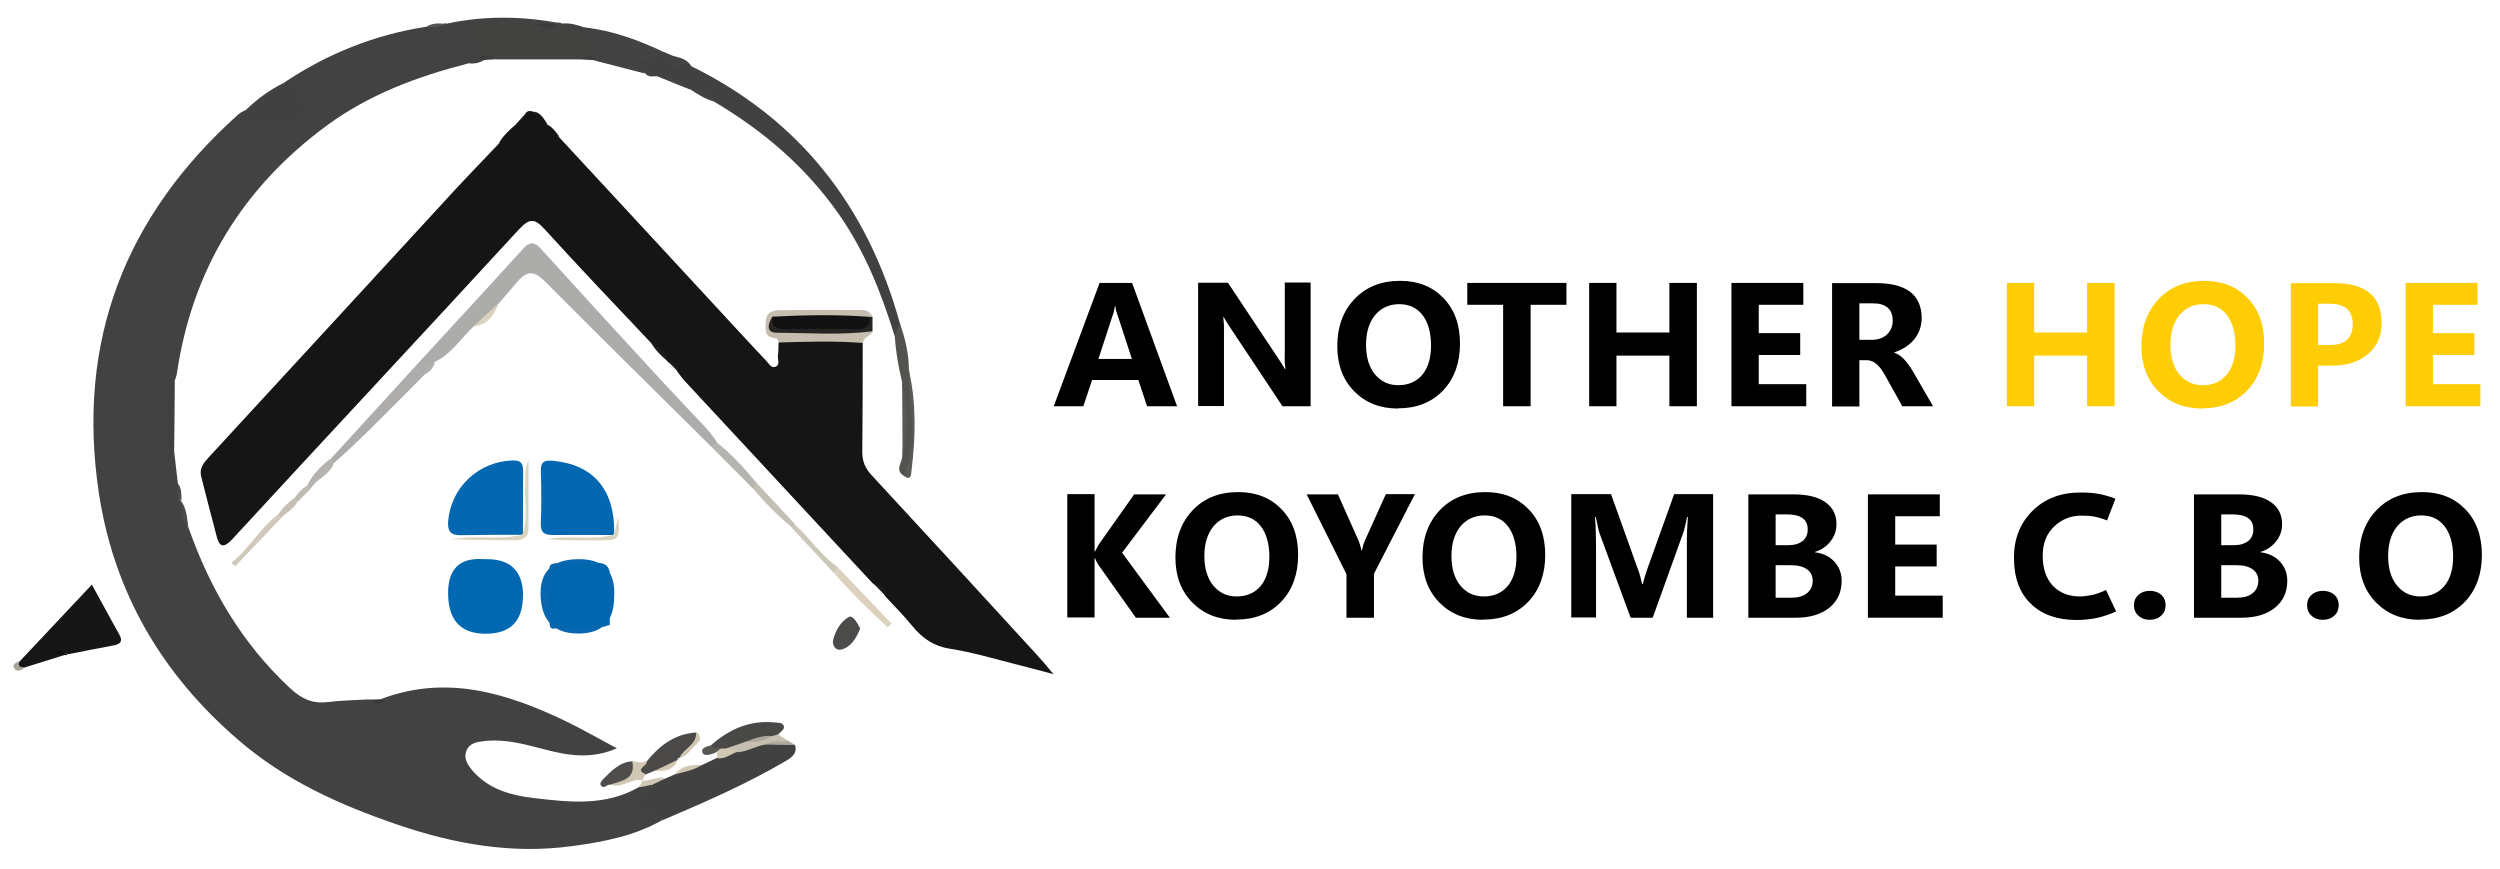 <?xml version="1.0" encoding="UTF-8"?>
<svg xmlns="http://www.w3.org/2000/svg" id="Layer_1" data-name="Layer 1" viewBox="0 0 120 41.72">
  <defs>
    <style>
      .cls-1 {
        fill: #0367b1;
      }

      .cls-1, .cls-2, .cls-3, .cls-4, .cls-5, .cls-6, .cls-7, .cls-8, .cls-9, .cls-10, .cls-11, .cls-12, .cls-13, .cls-14, .cls-15, .cls-16, .cls-17, .cls-18, .cls-19, .cls-20, .cls-21, .cls-22, .cls-23, .cls-24, .cls-25, .cls-26, .cls-27, .cls-28, .cls-29, .cls-30, .cls-31, .cls-32, .cls-33, .cls-34, .cls-35, .cls-36, .cls-37, .cls-38, .cls-39, .cls-40, .cls-41, .cls-42, .cls-43, .cls-44, .cls-45, .cls-46, .cls-47, .cls-48, .cls-49 {
        stroke-width: 0px;
      }

      .cls-2 {
        fill: #414141;
      }

      .cls-3 {
        fill: #b6b4af;
      }

      .cls-4 {
        fill: #424141;
      }

      .cls-5 {
        fill: #dbd1bc;
      }

      .cls-6 {
        fill: #171716;
      }

      .cls-7 {
        fill: #acacab;
      }

      .cls-8 {
        fill: #4e4d4b;
      }

      .cls-9 {
        fill: #0066b0;
      }

      .cls-10 {
        fill: #dbd2c0;
      }

      .cls-11 {
        fill: #484846;
      }

      .cls-12 {
        fill: #1c1c1b;
      }

      .cls-14 {
        fill: #a9a296;
      }

      .cls-15 {
        fill: #c7c1b5;
      }

      .cls-16 {
        fill: #0666af;
      }

      .cls-17 {
        fill: #1f1e1d;
      }

      .cls-18 {
        fill: #adacab;
      }

      .cls-19 {
        fill: #151515;
      }

      .cls-20 {
        fill: #121111;
      }

      .cls-21 {
        fill: #161616;
      }

      .cls-22 {
        fill: #5a5956;
      }

      .cls-23 {
        fill: #cdc7b9;
      }

      .cls-24 {
        fill: #3b3b3b;
      }

      .cls-25 {
        fill: #dcd3be;
      }

      .cls-26 {
        fill: #53524f;
      }

      .cls-27 {
        fill: #0c0c0c;
      }

      .cls-28 {
        fill: #d0c8b9;
      }

      .cls-29 {
        fill: #bfbab2;
      }

      .cls-30 {
        fill: #4b4a49;
      }

      .cls-31 {
        fill: #d1c7b3;
      }

      .cls-32 {
        fill: #4b4b49;
      }

      .cls-33 {
        fill: #595754;
      }

      .cls-34 {
        fill: #b1b1af;
      }

      .cls-35 {
        fill: #c6bfaf;
      }

      .cls-36 {
        fill: #434343;
      }

      .cls-37 {
        fill: #424242;
      }

      .cls-38 {
        fill: #40403f;
      }

      .cls-39 {
        fill: #555452;
      }

      .cls-40 {
        fill: #3a3a3a;
      }

      .cls-41 {
        fill: #ffcd05;
      }

      .cls-42 {
        fill: #0268b1;
      }

      .cls-43 {
        fill: #424241;
      }

      .cls-44 {
        fill: #b6b3af;
      }

      .cls-45 {
        fill: #252423;
      }

      .cls-46 {
        fill: #ada79c;
      }

      .cls-47 {
        fill: #c5beae;
      }

      .cls-48 {
        fill: #c3bfb5;
      }

      .cls-49 {
        fill: #0066ad;
      }
    </style>
  </defs>
  <g>
    <path class="cls-37" d="M9.04,25.3c1.03,2.95,2.57,5.58,4.88,7.73.54.5,1.06.76,1.79.67.67-.08,1.34-.09,2.01-.13.17.15.38.07.57.07.1,0,.15-.06.05-.03,0,0-.02-.04-.04-.06,3.13-1.18,6.02-.29,8.84,1.06.79.38,1.55.82,2.47,1.31-1.25.54-2.36.34-3.44.06-.96-.25-1.9-.52-2.9-.41-.37.04-.75.09-.89.49-.13.36.07.65.29.92.78.91,1.86,1.2,2.98,1.33,1.7.2,3.41.39,5-.52.19-.13.4-.2.63-.19.02.02.05.05.04.06-.32.7,0,1.22.46,1.71-1.34.76-2.81,1.04-4.3,1.24-2.89.4-5.66-.09-8.41-1.03-2.78-.95-5.4-2.13-7.64-4.07-3.66-3.15-5.97-7.08-6.69-11.88-1.08-7.26,1.27-13.28,6.7-18.14.09-.08.22-.14.33-.2.51.35,1.08.42,1.68.38.66-.05.85-.35.55-.96-.12-.25-.32-.46-.34-.76,2.08-1.39,4.35-2.29,6.82-2.67.26-.14.58.05.83-.14.04-.03.09-.03.14,0,1.26.04,1.62.38,1.58,1.48-.11.24-.32.31-.56.33-.1,0-.15.09-.06.05,0,0,.03.03.05.05-2.42.62-4.74,1.48-6.78,2.98-4.04,2.98-6.46,6.93-7.19,11.9-.02.13-.07.25-.11.37-.32.36-.14.79-.16,1.19-.04.67.03,1.34-.04,2.01-.02.23.15,0,.17.08.06.55.13,1.1.19,1.65.14.26-.06.59.15.84h0c.15.39.09.86.34,1.24Z"></path>
    <path class="cls-19" d="M41.41,16.46c0,1.74,0,3.48-.02,5.22,0,.44.12.77.43,1.11,2.66,2.87,5.31,5.76,7.95,8.64.22.24.44.5.8.93-.76-.2-1.31-.35-1.87-.49-1.03-.26-2.05-.57-3.1-.73-.78-.12-1.32-.5-1.8-1.08-.41-.5-.86-.96-1.3-1.43-.14-.28-.36-.48-.62-.64-3.01-3.24-6.01-6.47-9.02-9.71-.12-.13-.22-.28-.33-.42-.1-.21-.27-.36-.46-.48h0c-.24-.34-.54-.62-.82-.92-1.71-1.81-3.43-3.61-5.1-5.45-.5-.55-.74-.53-1.24,0-4.57,4.97-9.18,9.9-13.75,14.86-.48.52-.65.33-.78-.2-.25-.93-.48-1.86-.72-2.78-.11-.42.12-.68.37-.95,3.91-4.24,7.81-8.48,11.71-12.72.72-.78,1.46-1.54,2.19-2.31.37-.22.54-.62.82-.92h0c.19-.13.38-.27.45-.5.11-.24.3-.15.48-.11.16.25.37.44.61.62h0c.18.2.3.47.56.6,2.89,3.12,5.78,6.24,8.66,9.36.42.46.85.91,1.27,1.36.12.13.23.35.42.29.27-.08.12-.35.14-.54.03-.2.02-.41.03-.62.15-.16.33-.25.55-.25.98,0,1.97,0,2.95,0,.23,0,.4.1.53.27Z"></path>
    <path class="cls-7" d="M34.11,21.41c-2.63-2.61-5.27-5.2-7.88-7.83-.52-.53-.87-.68-1.41-.04-.28.33-.57.66-.85.99-.35.44-.65.94-1.23,1.13-.62.58-1.07,1.34-1.87,1.71-.25-.06-.23-.3-.31-.47,1.53-1.66,3.06-3.32,4.57-4.98.31-.34.54-.3.83.02,1.48,1.63,2.97,3.26,4.46,4.88.89.97,1.79,1.95,2.7,2.91.46.49.96.95,1.31,1.53,0,.26-.12.28-.32.16Z"></path>
    <path class="cls-4" d="M42.96,16.18c-.65-2.11-1.45-4.14-2.74-5.96-1.58-2.24-3.62-3.97-5.96-5.35-.34-.27-.73-.46-1.14-.59h-.06s-.05-.03-.05-.03c-.45-.3-.95-.45-1.46-.59-.2-.01-.42.07-.57-.13-.16-.18-.4-.2-.61-.27-.13-.04-.34.02-.33-.21,0-.17.13-.31.28-.33.54-.1,1.07-.39,1.65-.18.14.06.28.12.43.18.19.28.57.23.79.46,5.21,2.57,8.45,6.74,9.99,12.29.11.29.1.55-.2.72Z"></path>
    <path class="cls-42" d="M25.1,28.6q0,1.81-1.77,1.82t-1.82-1.85,1.7-1.73c.05,0,.1,0,.16,0q1.73,0,1.74,1.76Z"></path>
    <path class="cls-2" d="M31.8,39.37c-.13-.07-.27-.14-.4-.21-.89-.49-.9-.56-.2-1.28.05-.05.07-.14.1-.21.15-.27.45-.23.68-.32.14-.06.27-.12.41-.18.38-.29.87-.3,1.3-.45.24-.11.48-.22.72-.34.28-.25.58-.45.96-.53.52.02.94-.41,1.48-.32.45.02.89.07,1.31.23.13.42-.19.62-.45.77-1.89,1.11-3.89,1.98-5.91,2.84Z"></path>
    <path class="cls-1" d="M25.06,25.67c-.98,0-1.97,0-2.95.02-.48,0-.63-.18-.6-.66.13-1.63,1.45-2.88,3.1-2.93.47-.01.5.22.5.57-.01.98,0,1.97-.01,2.95,0,0-.03.04-.03.04Z"></path>
    <path class="cls-1" d="M29.42,25.68c-.96,0-1.92-.01-2.87,0-.42,0-.61-.11-.59-.57.03-.83.03-1.66,0-2.48-.02-.49.2-.55.61-.51,1.93.19,2.96,1.41,2.91,3.5-.02.02-.04.04-.06.05Z"></path>
    <path class="cls-43" d="M22.88,2.7c0-.95-.61-1.35-1.42-1.57,0,0,0,0,0,0,1.35-.05,2.69-.41,4.05-.1.4.14.81.14,1.23.07.08-.03.16-.02.23.03.37-.04.72.06,1.06.18.87.28,1.07.54,1.01,1.31-.02.22-.1.33-.33.31-.27-.16-.54-.22-.84-.08h-4.06c-.27-.18-.57,0-.85-.07-.03-.03-.05-.05-.08-.08Z"></path>
    <path class="cls-21" d="M3.13,31.43c-.64.2-1.28.4-1.92.6-.12.08-.24.08-.33-.04-.07-.1-.03-.19.07-.25,1.15-1.23,2.3-2.45,3.46-3.68.45.81.87,1.61,1.32,2.4.19.34.03.46-.28.52-.74.14-1.47.28-2.21.43-.05-.05-.11-.09-.19-.05.03.03.08.02.08.08Z"></path>
    <path class="cls-2" d="M13.67,3.95c.37.09.54.41.69.69.41.77.05,1.34-.81,1.34-.34,0-.67,0-1.01,0-.44-.01-.75-.18-.76-.68.56-.55,1.18-1,1.88-1.34Z"></path>
    <path class="cls-36" d="M28.61,2.84c.26-.5.02-1.13-.59-1.53,1.39.15,2.68.63,3.93,1.23-.57.19-1.09.56-1.78.42.24.3.65.24.79.57-.84-.22-1.68-.43-2.52-.65.04-.07.09-.08.16-.04Z"></path>
    <path class="cls-47" d="M41.41,16.46c-1.34-.1-2.69-.06-4.03-.02-.02-.1-.06-.2-.18-.21-.56-.05-.45-.47-.44-.81,0-.4.31-.52.64-.53,1.31-.02,2.63-.01,3.94-.01.25,0,.46.08.54.35-.07.06-.14.11-.22.15-.88.25-1.78.06-2.67.11-.43.03-.87-.06-1.29.05.18.28.46.18.69.18.9.01,1.79,0,2.69,0,.28,0,.57-.05.8.18-.07.25-.45.25-.45.56Z"></path>
    <path class="cls-16" d="M29.48,28.65q0,1.76-1.72,1.76t-1.81-1.77,1.78-1.8,1.75,1.82Z"></path>
    <path class="cls-18" d="M20.55,16.9c.19.1.29.26.31.47,0,.05-.01.1-.02.15-.18.12-.33.27-.45.45-1.43,1.43-2.83,2.9-4.35,4.25-.16.04-.21-.03-.18-.18,1.56-1.71,3.13-3.42,4.69-5.13Z"></path>
    <path class="cls-26" d="M42.96,16.18c.07-.24.14-.48.2-.72.3.75.46,1.52.47,2.32.19,1.58.34,3.16.06,4.75-.03.17,0,.39-.29.32-.48-.28-.09-.65-.09-.97.1-1.2.13-2.39-.02-3.59-.17-.7-.29-1.4-.34-2.12Z"></path>
    <path class="cls-11" d="M34.11,35.79c.88-.79,1.89-1.24,3.1-1.11.16.02.42-.01.42.24,0,.11-.18.22-.28.34-.04.12-.12.2-.24.24-.42.06-.84.08-1.22.3-.31.19-.7.08-1,.28-.12.04-.23.04-.35,0-.13-.12-.44.04-.43-.29Z"></path>
    <path class="cls-30" d="M32.62,36.37c-.06,0-.09.04-.1.1-.26.4-.7.43-1.11.53-.14.06-.29.12-.43.18-.26.11-.4.04-.29-.25.06-.15.2-.27.34-.37.62-.77,1.36-1.34,2.39-1.4.28.19.07.35-.05.48-.24.25-.45.53-.74.74Z"></path>
    <path class="cls-5" d="M40.18,27.19c.87.91,1.74,1.83,2.61,2.74-.06.06-.12.12-.18.18-.9-.83-1.78-1.68-2.58-2.61.09-.08.03-.24.15-.31Z"></path>
    <path class="cls-32" d="M41.29,30.17c-.2.47-.43.89-.92,1.01-.28.06-.43-.23-.38-.46.11-.46.37-.89.76-1.11.17-.1.42.3.54.56Z"></path>
    <path class="cls-25" d="M25.09,25.63c.27-.81.06-1.64.13-2.46.03-.3-.07-.61.15-1.08,0,1.21,0,2.23,0,3.26,0,.38-.19.58-.57.58-1.03,0-2.06,0-3.09-.05,1.11-.22,2.25.06,3.35-.21,0,0,.03-.04.03-.04Z"></path>
    <path class="cls-38" d="M8.36,21.58c-.07.13-.14.27-.29.56,0-1.26,0-2.36,0-3.46,0-.21.12-.33.32-.37,0,1.09-.02,2.19-.03,3.28Z"></path>
    <path class="cls-37" d="M26.96,1.13c-.07.01-.15.03-.22.04-.35.07-.7.1-1.04-.02-1.41-.34-2.82.1-4.24-.02,1.83-.39,3.67-.36,5.5,0Z"></path>
    <path class="cls-3" d="M34.11,21.41c.11-.05.21-.11.32-.16.69.56,1.29,1.21,1.85,1.89.12.18.12.31-.15.3-.67-.68-1.35-1.35-2.02-2.03Z"></path>
    <path class="cls-8" d="M29.28,37.67c-.15-.04-.27.21-.41.06-.12-.12,0-.24.08-.33.4-.39.78-.82,1.4-.86.34.4.16.7-.23.9-.26.13-.53.29-.85.22Z"></path>
    <path class="cls-45" d="M41.74,15.21s.09,0,.14,0c0,.23,0,.46,0,.69-1.53.2-3.07.08-4.61.07-.51,0-.42-.43-.19-.77.18.2.4.29.68.29,1.1,0,2.2,0,3.3,0,.28,0,.5-.09.68-.28Z"></path>
    <path class="cls-48" d="M36.13,23.44c.05-.1.1-.2.15-.3.63.67,1.25,1.35,1.88,2.02.04.15,0,.2-.15.15-.68-.56-1.31-1.19-1.87-1.87Z"></path>
    <path class="cls-22" d="M43.4,22.85c.37-1.08.46-2.19.31-3.31-.08-.59-.1-1.17-.08-1.76.36,1.6.32,3.22.12,4.83-.02.18-.02.48-.35.24Z"></path>
    <path class="cls-28" d="M13.52,24.84c-.74.78-1.49,1.56-2.23,2.34-.06-.06-.12-.11-.18-.17.86-.68,1.37-1.67,2.26-2.33.1,0,.11.09.16.15Z"></path>
    <path class="cls-25" d="M29.48,25.63c.06-.24.11-.48.19-.81.11,1.03.04,1.12-.81,1.12-.87,0-1.75,0-2.62-.05,1.05-.23,2.14.06,3.19-.21,0,0,.01-.04.01-.04h.04Z"></path>
    <path class="cls-23" d="M38,25.32c.05-.05.1-.1.15-.15.71.64,1.23,1.47,2.03,2.03-.05.1-.1.21-.15.31-.68-.73-1.35-1.45-2.03-2.18Z"></path>
    <path class="cls-35" d="M34.87,35.92c.31-.11.62-.21.93-.32.42-.07.84-.19,1.26-.27.09-.03.19-.05.28-.08.17.11.34.22.51.32-.34.27-.75,0-1.11.17-.48.06-.9.38-1.4.36-.13-.15-.38.04-.49-.18Z"></path>
    <path class="cls-31" d="M29.28,37.67c.54-.2,1.25-.24,1.07-1.13.23.02.45.1.68,0,.1.22-.61.37-.04.62-.05.1-.1.2-.16.3h0c-.54-.13-1,.44-1.55.19Z"></path>
    <path class="cls-44" d="M15.85,22.03c.06.06.12.12.18.18-.18.58-.81.75-1.11,1.23-.16.05-.2-.01-.16-.16.25-.52.64-.91,1.09-1.25Z"></path>
    <path class="cls-22" d="M43.3,18.3c.28,1.19.24,2.39.02,3.59,0-1.2-.01-2.39-.02-3.59Z"></path>
    <path class="cls-36" d="M33.17,3.17c-.18.05-.37-.24-.56,0-.15.2-.29.06-.38-.04-.21-.21.08-.29.15-.43.31.08.61.16.79.46Z"></path>
    <path class="cls-10" d="M22.73,15.66c.41-.38.82-.75,1.23-1.13-.25.56-.52,1.08-1.23,1.13Z"></path>
    <path class="cls-15" d="M13.52,24.84c-.05-.05-.1-.1-.16-.15.2-.32.47-.57.77-.79.1.01.15.07.16.16-.17.35-.51.52-.78.78Z"></path>
    <path class="cls-31" d="M32.62,36.37c.19-.45.83-.61.79-1.21.43.33.04.52-.14.72-.18.21-.36.44-.66.49Z"></path>
    <path class="cls-31" d="M34.87,35.92c.18,0,.36.02.49.18-.31.11-.58.36-.94.29,0-.1,0-.2,0-.3,0-.1.11-.1.16-.16h.3Z"></path>
    <path class="cls-36" d="M31.54,3.66c.56.03,1.08.12,1.46.59-.49-.2-.98-.39-1.46-.59Z"></path>
    <path class="cls-31" d="M31.98,37.35c-.23.11-.46.21-.68.32-.21.04-.42.08-.62.12.05-.1.1-.21.16-.31,0,0,0,0,0,0,.39,0,.75-.23,1.15-.13Z"></path>
    <path class="cls-33" d="M34.57,35.92c-.05.05-.11.11-.16.16-.06.03-.12.08-.19.1-.19.05-.46.13-.51-.08-.06-.22.23-.26.4-.32.13.14.3.12.46.14Z"></path>
    <path class="cls-31" d="M33.69,36.72c-.4.26-.86.33-1.3.45.34-.43.81-.47,1.3-.45Z"></path>
    <path class="cls-29" d="M14.3,24.07c-.05-.05-.11-.11-.16-.16.16-.26.37-.46.62-.62.05.05.11.11.16.16-.21.21-.41.42-.62.63Z"></path>
    <path class="cls-17" d="M31.25,16.44c.39.2.72.46.82.92-.32-.27-.62-.54-.82-.92Z"></path>
    <path class="cls-30" d="M9.04,25.3c-.37-.35-.36-.8-.34-1.25.26.38.28.82.34,1.25Z"></path>
    <path class="cls-6" d="M24.75,5.98c-.15.42-.35.79-.82.92.2-.37.51-.65.82-.92Z"></path>
    <path class="cls-36" d="M33.12,4.28c.48,0,.86.2,1.14.59-.42-.12-.78-.35-1.14-.59Z"></path>
    <path class="cls-46" d="M36.75,35.74c.34-.24.74-.09,1.11-.17.1.06.2.13.3.19-.47,0-.94-.01-1.4-.02Z"></path>
    <path class="cls-31" d="M31.42,37c.37-.18.74-.35,1.11-.53-.2.53-.64.55-1.11.53Z"></path>
    <path class="cls-43" d="M22.47,3.04c-.1-.02-.2-.03-.42-.07.35-.11.59-.19.83-.27,0,0,0,0,0,0,.09.12.28.03.36.18-.23.15-.49.19-.76.16Z"></path>
    <path class="cls-12" d="M41.89,27.97c.38.05.59.26.62.64-.21-.21-.42-.43-.62-.64Z"></path>
    <path class="cls-14" d="M.94,31.74c-.11.28.08.28.26.29-.16.13-.37.26-.51.06-.13-.19.07-.29.24-.35Z"></path>
    <path class="cls-6" d="M26.29,5.98c-.34-.07-.55-.27-.61-.62.31.1.44.37.61.62Z"></path>
    <path class="cls-40" d="M18.31,33.56s.26.08.1.15c-.21.09-.48.08-.68-.13.19,0,.39-.01.58-.02Z"></path>
    <path class="cls-6" d="M26.86,6.58c-.32-.07-.5-.27-.56-.59.24.14.4.36.56.59Z"></path>
    <path class="cls-24" d="M23.23,2.88c-.12-.06-.24-.12-.36-.18.31.03.65-.09.93.15-.19,0-.39.02-.58.03Z"></path>
    <path class="cls-39" d="M21.32,1.14c-.24.23-.54.16-.83.14.25-.17.54-.17.83-.14Z"></path>
    <path class="cls-34" d="M20.38,17.97c.03-.27.18-.42.45-.45-.09.21-.24.36-.45.45Z"></path>
    <path class="cls-17" d="M32.08,17.36c.29.03.45.19.46.48-.15-.16-.31-.32-.46-.48Z"></path>
    <path class="cls-30" d="M8.71,24.06c-.26-.24-.16-.55-.15-.84.17.26.15.55.15.84Z"></path>
    <path class="cls-40" d="M28.61,2.84c-.05.01-.11.03-.16.04-.2,0-.39-.02-.59-.03.24-.19.49-.21.74-.02Z"></path>
    <path class="cls-6" d="M25.2,5.48c0,.3-.16.47-.45.5.15-.17.3-.33.45-.5Z"></path>
    <path class="cls-27" d="M3.13,31.43c-.15-.02-.3-.04-.48-.06.23-.21.41-.1.58.04,0,0-.05.04-.05.04h-.06Z"></path>
    <path class="cls-24" d="M25.7,1.15c.35,0,.69.01,1.04.02-.35.2-.7.2-1.04-.02Z"></path>
    <path class="cls-20" d="M41.74,15.21c.02.42-.15.6-.6.59-1.16-.02-2.33-.02-3.49,0-.45,0-.61-.19-.58-.6,1.56-.08,3.11-.11,4.67.01Z"></path>
    <path class="cls-49" d="M29.27,29.99c-.87.34-1.79.05-2.67.18-.11.02-.19-.02-.21-.15-.12-.91.11-1.83-.01-2.74-.03-.26.28-.24.49-.25.54,0,1.08,0,1.63,0,.09.17.01.32-.1.42-.63.58-.27,1.25-.19,1.89.03.21.18.3.38.33.26.04.51.1.68.32Z"></path>
    <path class="cls-9" d="M29.27,29.99c-.29,0-.57,0-.86,0-.22,0-.4-.09-.5-.3-.51-1.11-.34-1.9.58-2.65.62-.09.83.18.79.79-.04.72-.01,1.45-.01,2.17Z"></path>
    <path class="cls-46" d="M37.06,35.33c-.39.24-.81.33-1.26.27.41-.16.81-.31,1.26-.27Z"></path>
  </g>
  <g>
    <path class="cls-13" d="M50.58,19.5l2.2-5.92h1.56l2.16,5.92h-1.44l-.42-1.26h-2.22l-.42,1.26h-1.42ZM52.71,17.23h1.62l-.68-2.09c-.03-.08-.05-.15-.07-.2s-.03-.13-.04-.23h-.03c-.01.08-.03.15-.04.22s-.03.13-.06.2l-.69,2.11Z"></path>
    <path class="cls-13" d="M62.9,19.5h-1.34l-2.52-3.79c-.07-.11-.13-.2-.18-.28s-.09-.15-.12-.21h-.02c.01.1.02.23.03.39,0,.16,0,.34,0,.56v3.32h-1.24v-5.92h1.43l2.44,3.67c.05.08.11.16.16.25.05.08.1.16.14.23h.02c-.01-.07-.02-.17-.03-.31s0-.3,0-.51v-3.34h1.24v5.92Z"></path>
    <path class="cls-13" d="M67.1,19.61c-.86,0-1.56-.28-2.1-.83s-.81-1.27-.81-2.16c0-.94.28-1.69.83-2.27.55-.58,1.28-.87,2.19-.87.86,0,1.55.28,2.08.83.53.55.79,1.28.79,2.19s-.27,1.68-.82,2.25c-.55.57-1.27.85-2.15.85ZM67.12,18.49c.48,0,.87-.17,1.15-.5.28-.34.42-.81.42-1.41s-.14-1.11-.41-1.46c-.27-.35-.65-.52-1.12-.52s-.87.18-1.16.53c-.29.36-.43.83-.43,1.42s.14,1.07.43,1.42c.29.35.66.52,1.13.52Z"></path>
    <path class="cls-13" d="M75.19,14.63h-1.72v4.87h-1.32v-4.87h-1.72v-1.05h4.76v1.05Z"></path>
    <path class="cls-13" d="M81.45,19.5h-1.32v-2.43h-2.54v2.43h-1.31v-5.92h1.31v2.38h2.54v-2.38h1.32v5.92Z"></path>
    <path class="cls-13" d="M86.7,19.5h-3.59v-5.92h3.45v1.05h-2.14v1.36h1.99v1.05h-1.99v1.4h2.28v1.05Z"></path>
    <path class="cls-13" d="M92.8,19.5h-1.49l-.82-1.47c-.13-.24-.26-.42-.4-.54-.13-.12-.28-.19-.45-.2h-.39v2.22h-1.31v-5.92h2.12c.72,0,1.26.14,1.63.42.36.28.55.7.55,1.25,0,.39-.12.73-.35,1.02-.23.28-.55.5-.96.63v.02c.17.06.34.17.49.34s.28.35.39.54l.99,1.71ZM89.25,14.56v1.75h.61c.3,0,.54-.09.72-.26.18-.18.27-.39.27-.66s-.08-.48-.24-.62c-.16-.14-.4-.21-.72-.21h-.64Z"></path>
    <path class="cls-41" d="M101.5,19.5h-1.32v-2.43h-2.54v2.43h-1.31v-5.92h1.31v2.38h2.54v-2.38h1.32v5.92Z"></path>
    <path class="cls-41" d="M105.7,19.61c-.86,0-1.56-.28-2.1-.83s-.81-1.27-.81-2.16c0-.94.28-1.69.83-2.27.55-.58,1.28-.87,2.19-.87.86,0,1.55.28,2.08.83.53.55.79,1.28.79,2.19s-.27,1.68-.82,2.25c-.55.57-1.27.85-2.15.85ZM105.73,18.49c.48,0,.87-.17,1.15-.5.28-.34.42-.81.42-1.41s-.14-1.11-.41-1.46c-.27-.35-.65-.52-1.12-.52s-.87.18-1.16.53c-.29.36-.43.83-.43,1.42s.14,1.07.43,1.42c.29.35.66.52,1.13.52Z"></path>
    <path class="cls-41" d="M111.27,17.55v1.96h-1.31v-5.92h2.09c.75,0,1.32.16,1.7.48.38.32.57.8.57,1.45,0,.61-.22,1.1-.65,1.47-.43.37-1.01.56-1.73.56h-.66ZM111.27,14.58v1.98h.55c.37,0,.65-.08.83-.25.19-.17.28-.42.28-.75s-.09-.57-.28-.74c-.18-.16-.46-.24-.83-.24h-.55Z"></path>
    <path class="cls-41" d="M119.06,19.5h-3.59v-5.92h3.45v1.05h-2.14v1.36h1.99v1.05h-1.99v1.4h2.28v1.05Z"></path>
    <path class="cls-13" d="M56.16,29.65h-1.64l-1.8-2.54s-.04-.07-.07-.12-.06-.12-.09-.2h-.02v2.85h-1.31v-5.92h1.31v2.75h.02s.04-.08.07-.13c.03-.05.06-.12.1-.19l1.71-2.42h1.53l-2.11,2.8,2.3,3.13Z"></path>
    <path class="cls-13" d="M59.33,29.75c-.86,0-1.56-.28-2.1-.83s-.81-1.27-.81-2.16c0-.94.28-1.69.83-2.27.55-.58,1.28-.87,2.19-.87.86,0,1.55.28,2.08.83.53.55.79,1.28.79,2.19s-.27,1.68-.82,2.25c-.55.57-1.27.85-2.15.85ZM59.36,28.63c.48,0,.87-.17,1.15-.5.28-.34.42-.81.42-1.41s-.14-1.11-.41-1.46c-.27-.35-.65-.52-1.12-.52s-.87.18-1.16.53c-.29.36-.43.83-.43,1.42s.14,1.07.43,1.42c.29.35.66.52,1.13.52Z"></path>
    <path class="cls-13" d="M67.91,23.73l-1.96,3.81v2.11h-1.32v-2.09l-1.91-3.83h1.5l1,2.24s.02.07.05.15c.02.08.06.18.09.32h.01c.02-.1.04-.18.06-.26.02-.07.05-.14.07-.2l1.02-2.26h1.39Z"></path>
    <path class="cls-13" d="M71.19,29.75c-.86,0-1.56-.28-2.1-.83s-.81-1.27-.81-2.16c0-.94.28-1.69.83-2.27.55-.58,1.28-.87,2.19-.87.86,0,1.55.28,2.08.83.53.55.79,1.28.79,2.19s-.27,1.68-.82,2.25c-.55.57-1.27.85-2.15.85ZM71.22,28.63c.48,0,.87-.17,1.15-.5.28-.34.42-.81.42-1.41s-.14-1.11-.41-1.46c-.27-.35-.65-.52-1.12-.52s-.87.18-1.16.53c-.29.36-.43.83-.43,1.42s.14,1.07.43,1.42c.29.35.66.52,1.13.52Z"></path>
    <path class="cls-13" d="M82.27,29.65h-1.3v-3.57c0-.19,0-.39.01-.6s.02-.43.04-.66h-.04c-.04.18-.07.33-.1.46-.03.13-.06.23-.09.31l-1.46,4.06h-1.06l-1.48-4.02c-.02-.06-.05-.15-.08-.29-.03-.13-.07-.31-.11-.52h-.04c.02.28.04.54.04.79,0,.25.01.49.01.71v3.32h-1.19v-5.92h1.91l1.27,3.55c.05.13.1.26.13.39.03.13.06.26.09.38h.03c.04-.15.08-.29.12-.42s.08-.25.12-.36l1.27-3.54h1.87v5.92Z"></path>
    <path class="cls-13" d="M83.92,29.65v-5.92h2.16c.66,0,1.17.12,1.53.37.36.25.54.6.54,1.06,0,.32-.1.59-.29.83-.19.24-.44.41-.74.5v.02c.39.05.7.2.93.45.23.25.35.56.35.92,0,.54-.2.97-.59,1.29-.4.32-.93.48-1.6.48h-2.28ZM85.23,24.69v1.48h.61c.29,0,.51-.07.68-.2.17-.13.25-.32.25-.56s-.08-.42-.25-.54c-.17-.12-.42-.18-.76-.18h-.53ZM85.23,27.13v1.56h.75c.33,0,.58-.07.76-.22.18-.15.27-.35.27-.6,0-.23-.09-.41-.27-.54-.18-.13-.43-.2-.76-.2h-.75Z"></path>
    <path class="cls-13" d="M93.25,29.65h-3.59v-5.92h3.45v1.05h-2.14v1.36h1.99v1.05h-1.99v1.4h2.28v1.05Z"></path>
    <path class="cls-13" d="M101.59,29.34c-.32.15-.63.25-.93.32-.3.06-.62.1-.97.1-.94,0-1.68-.26-2.21-.78-.54-.52-.81-1.25-.81-2.21,0-.9.29-1.65.88-2.24.59-.59,1.36-.89,2.32-.89.32,0,.62.02.88.07.26.05.52.12.79.23l-.4,1.04c-.2-.08-.4-.14-.6-.18-.2-.04-.4-.05-.63-.05-.51,0-.94.17-1.31.52-.37.35-.55.82-.55,1.41s.16,1.08.48,1.43c.32.34.76.52,1.32.52.16,0,.35-.03.57-.07.22-.05.44-.13.67-.24l.49,1.04Z"></path>
    <path class="cls-13" d="M103.19,29.75c-.22,0-.4-.06-.55-.2s-.21-.3-.21-.5.07-.37.22-.5c.14-.13.33-.19.54-.19s.4.06.55.19c.14.13.21.3.21.5s-.07.37-.21.5-.32.2-.55.2Z"></path>
    <path class="cls-13" d="M105.31,29.65v-5.92h2.16c.66,0,1.17.12,1.53.37.36.25.54.6.54,1.06,0,.32-.1.59-.29.83-.19.24-.44.41-.74.5v.02c.39.05.7.2.93.45.23.25.35.56.35.92,0,.54-.2.97-.59,1.29-.4.32-.93.48-1.6.48h-2.28ZM106.62,24.69v1.48h.61c.29,0,.51-.07.68-.2.17-.13.25-.32.25-.56s-.08-.42-.25-.54c-.17-.12-.42-.18-.76-.18h-.53ZM106.62,27.13v1.56h.75c.33,0,.58-.07.76-.22.18-.15.27-.35.27-.6,0-.23-.09-.41-.27-.54-.18-.13-.43-.2-.76-.2h-.75Z"></path>
    <path class="cls-13" d="M111.5,29.75c-.22,0-.4-.06-.55-.2s-.21-.3-.21-.5.07-.37.22-.5c.14-.13.33-.19.54-.19s.4.06.55.19c.14.13.21.3.21.5s-.07.37-.21.5-.32.2-.55.2Z"></path>
    <path class="cls-13" d="M116.15,29.75c-.86,0-1.56-.28-2.1-.83s-.81-1.27-.81-2.16c0-.94.28-1.69.83-2.27.55-.58,1.28-.87,2.19-.87.86,0,1.55.28,2.08.83.53.55.79,1.28.79,2.19s-.27,1.68-.82,2.25c-.55.57-1.27.85-2.15.85ZM116.18,28.63c.48,0,.87-.17,1.15-.5.28-.34.42-.81.42-1.41s-.14-1.11-.41-1.46c-.27-.35-.65-.52-1.12-.52s-.87.18-1.16.53c-.29.36-.43.83-.43,1.42s.14,1.07.43,1.42c.29.35.66.52,1.13.52Z"></path>
  </g>
</svg>
